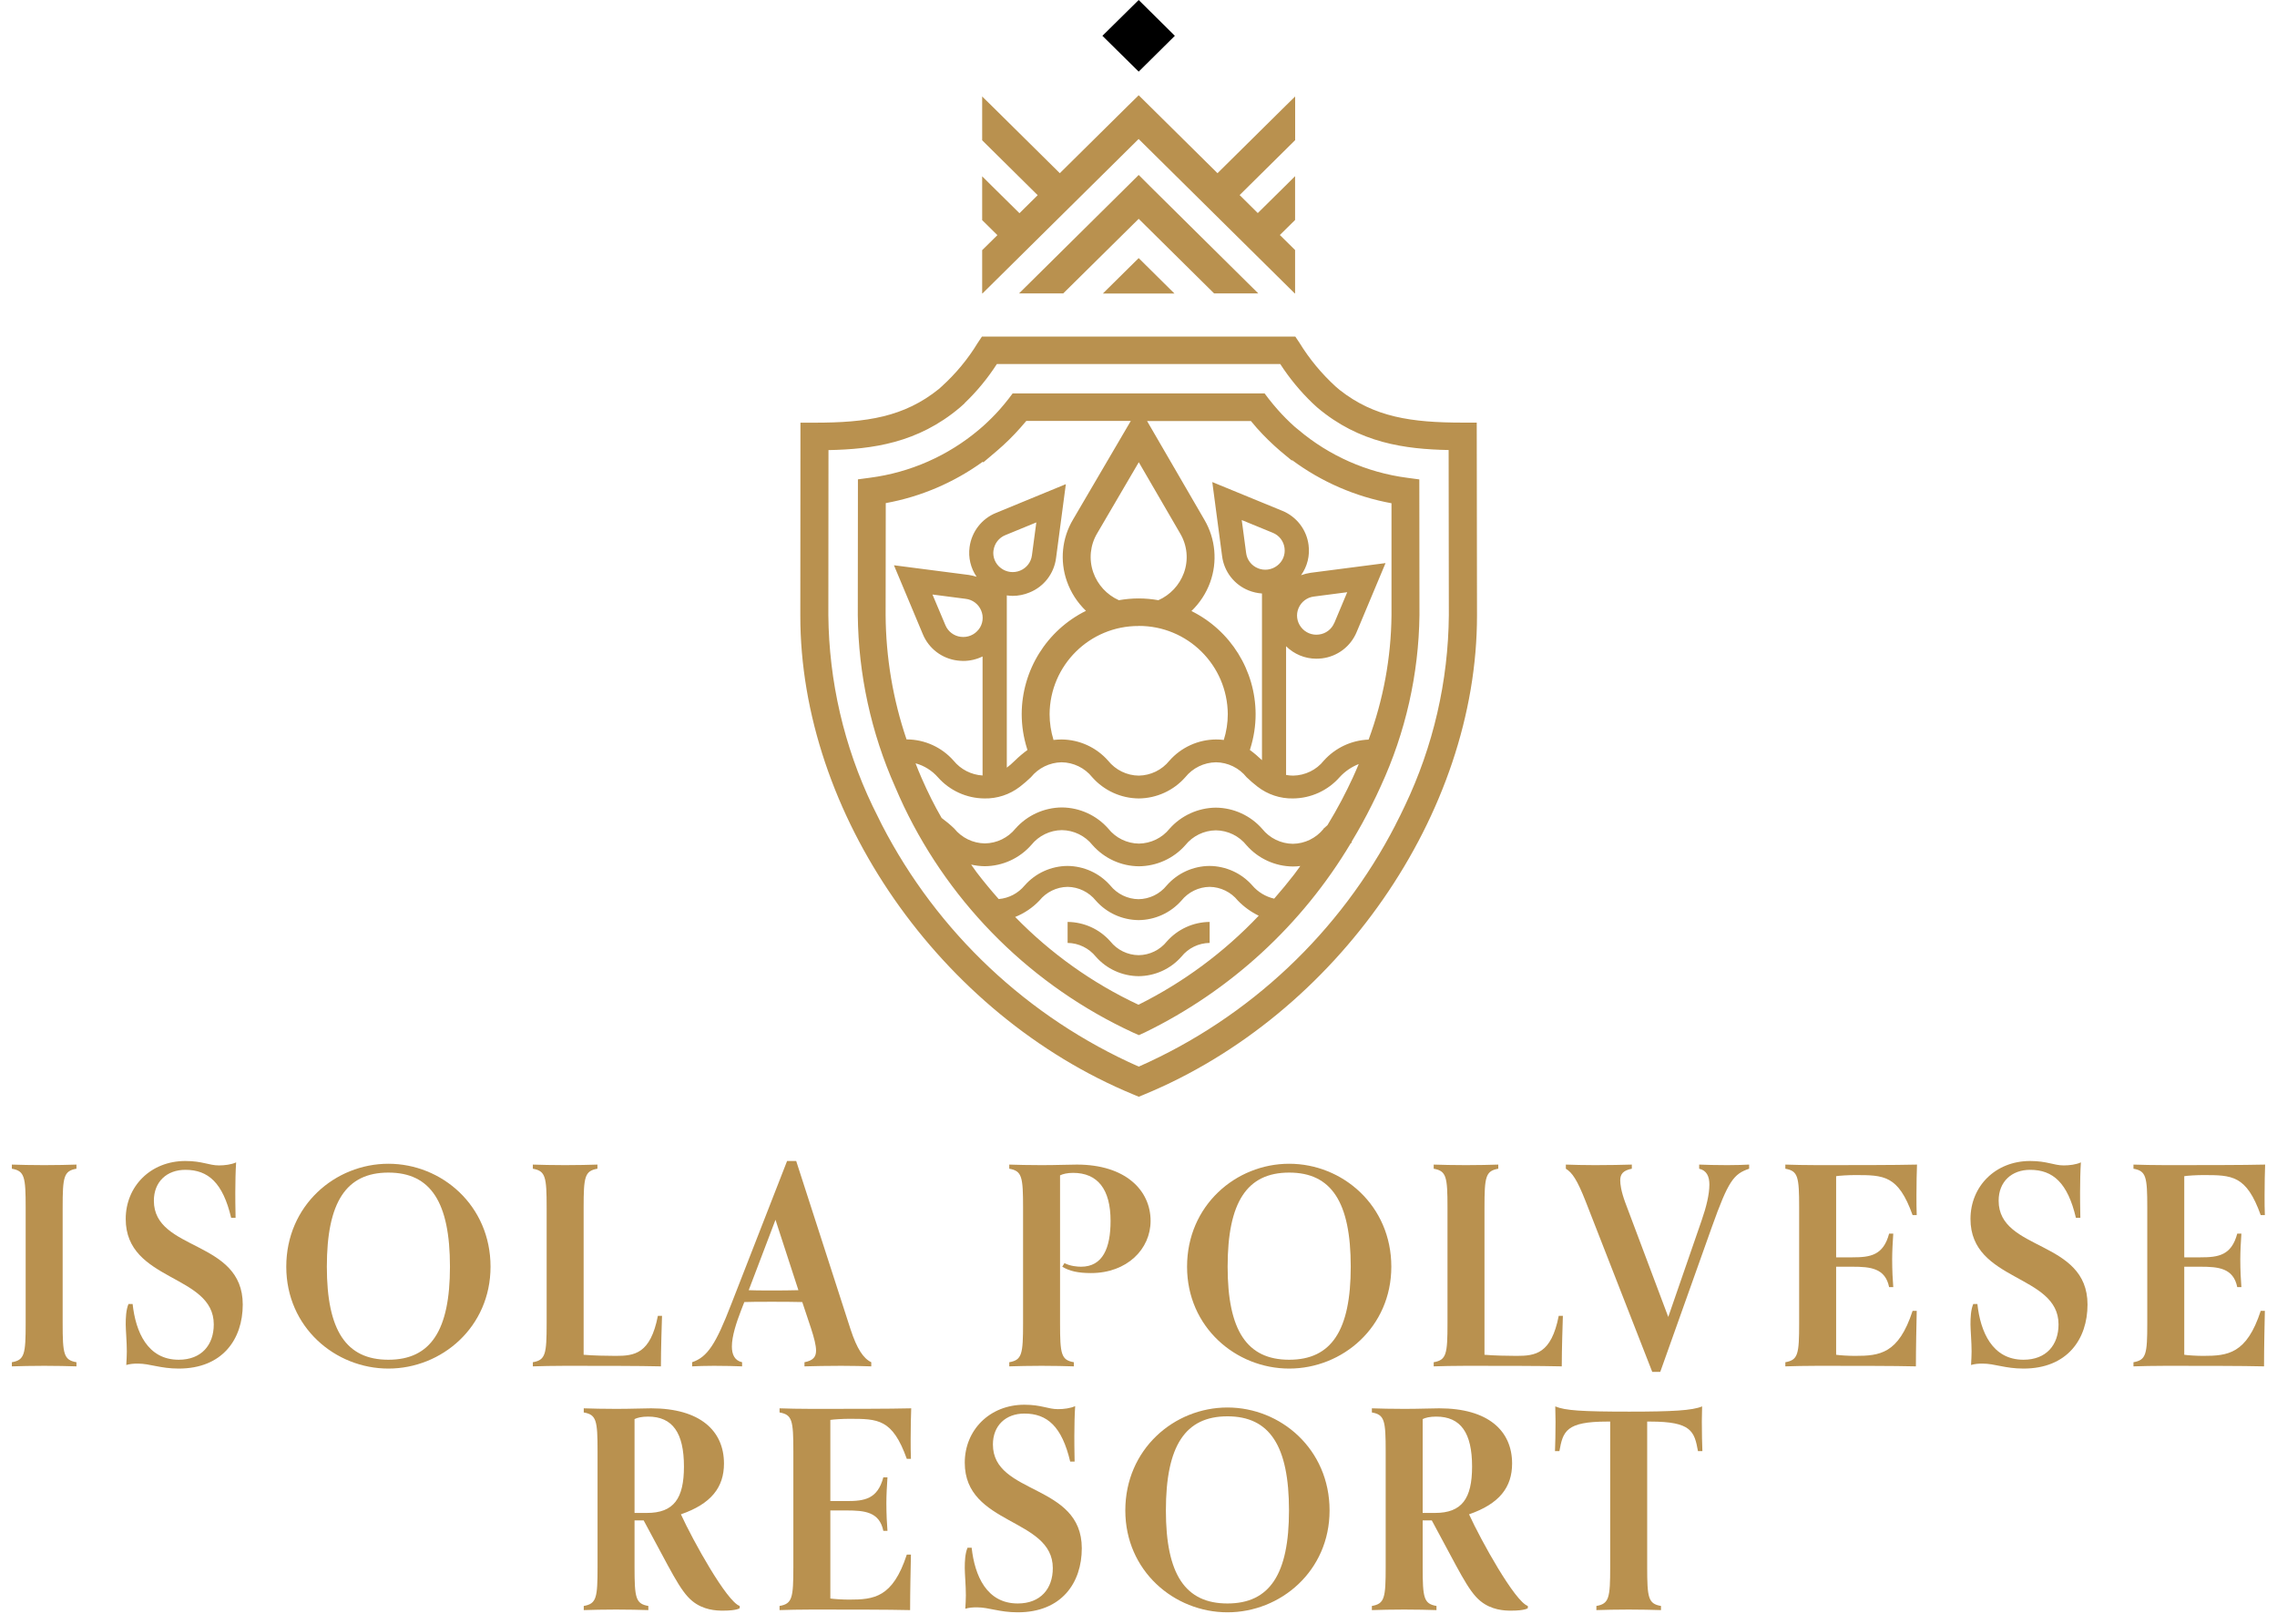 <svg xmlns="http://www.w3.org/2000/svg" xmlns:xlink="http://www.w3.org/1999/xlink" xmlns:serif="http://www.serif.com/" width="100%" height="100%" viewBox="0 0 150 107" xml:space="preserve" style="fill-rule:evenodd;clip-rule:evenodd;stroke-linejoin:round;stroke-miterlimit:2;"> <g transform="matrix(0.446,0,0,0.446,0,0)"> <path d="M191.23,43.34L191.29,43.34L191.29,36.93L189.04,34.71L191.29,32.49L191.29,26.02L189.83,27.47L185.78,31.47L183.1,28.81L191.3,20.7L191.3,14.25L189.84,15.68L179.83,25.58L169.82,15.68L168.19,14.07L166.55,15.68L156.54,25.58L146.53,15.68L145.07,14.25L145.07,20.72L153.27,28.83L150.58,31.49L146.53,27.49L145.07,26.04L145.07,32.51L147.32,34.73L145.07,36.95L145.07,43.34L145.12,43.34L168.18,20.53L191.24,43.34L191.23,43.34ZM157.04,43.34L168.19,32.32L179.33,43.34L185.86,43.34L184.29,41.79L169.82,27.47L168.19,25.84L166.55,27.47L152.08,41.79L150.51,43.34L157.05,43.34L157.04,43.34ZM168.19,38.12L162.9,43.35L173.47,43.35L168.19,38.12ZM164.01,139.05C162.41,137.23 160.11,136.19 157.69,136.17L157.69,139.27C159.31,139.29 160.84,140.04 161.86,141.3C163.46,143.12 165.76,144.16 168.18,144.18C170.6,144.16 172.9,143.12 174.5,141.3C175.52,140.03 177.05,139.29 178.67,139.27L178.67,136.17C176.25,136.19 173.95,137.24 172.35,139.05C171.33,140.32 169.81,141.06 168.18,141.08C166.56,141.06 165.03,140.32 164.01,139.05M188.19,132.73C186.94,132.44 185.81,131.76 184.97,130.78C183.37,128.96 181.07,127.92 178.65,127.9C176.23,127.92 173.93,128.96 172.33,130.78C171.31,132.05 169.78,132.79 168.16,132.81C166.54,132.79 165.01,132.04 163.99,130.78C162.39,128.96 160.09,127.92 157.67,127.9C155.25,127.92 152.95,128.96 151.35,130.78C150.39,131.94 149.01,132.67 147.51,132.79C146.38,131.51 145.3,130.21 144.26,128.85C143.98,128.48 143.72,128.08 143.44,127.7C144.09,127.85 144.76,127.93 145.43,127.94C148.07,127.93 150.57,126.79 152.32,124.81C153.42,123.44 155.08,122.63 156.84,122.61C158.6,122.63 160.27,123.44 161.37,124.82C163.11,126.79 165.6,127.93 168.22,127.95C170.84,127.93 173.34,126.8 175.07,124.84C176.17,123.47 177.83,122.66 179.59,122.64C181.35,122.66 183.02,123.47 184.12,124.85C185.85,126.82 188.35,127.96 190.97,127.98C191.33,127.98 191.7,127.96 192.06,127.91C191.75,128.33 191.46,128.76 191.14,129.17C190.2,130.38 189.23,131.56 188.22,132.71M195.49,122.43C194.38,123.8 192.72,124.61 190.96,124.63C189.2,124.61 187.53,123.8 186.43,122.42C184.7,120.45 182.2,119.31 179.58,119.29L179.57,119.29C176.96,119.32 174.48,120.45 172.75,122.4C171.65,123.77 169.99,124.57 168.23,124.6C166.47,124.58 164.8,123.77 163.7,122.39C161.97,120.42 159.47,119.28 156.85,119.26C154.23,119.28 151.74,120.41 150,122.37C148.89,123.74 147.23,124.55 145.47,124.57C143.71,124.55 142.05,123.74 140.94,122.37C140.36,121.81 139.73,121.29 139.08,120.81C138.56,119.89 138.04,118.97 137.58,118.03C137.06,117 136.58,115.96 136.12,114.91C135.8,114.19 135.51,113.46 135.23,112.74C136.51,113.09 137.66,113.81 138.53,114.8C140.27,116.77 142.77,117.91 145.4,117.93C147.29,117.97 149.13,117.36 150.63,116.21C151.2,115.77 151.75,115.3 152.27,114.8C153.38,113.43 155.04,112.62 156.8,112.59C158.56,112.61 160.23,113.42 161.33,114.8C163.07,116.77 165.57,117.91 168.2,117.93C170.83,117.91 173.33,116.77 175.07,114.8C176.18,113.42 177.84,112.62 179.6,112.59C181.36,112.61 183.03,113.42 184.13,114.8C184.64,115.29 185.18,115.76 185.74,116.19C187.24,117.35 189.09,117.97 190.99,117.93C193.62,117.91 196.12,116.77 197.86,114.8C198.64,113.94 199.61,113.28 200.69,112.85C200.4,113.53 200.12,114.21 199.8,114.89C199.29,115.99 198.75,117.08 198.18,118.17C197.52,119.43 196.81,120.66 196.07,121.88C195.87,122.06 195.64,122.25 195.45,122.43M197.08,92C196.69,92.94 195.82,93.6 194.81,93.72C193.8,93.86 192.79,93.44 192.17,92.63C191.55,91.83 191.4,90.76 191.8,89.83C192.19,88.89 193.06,88.23 194.07,88.11L198.99,87.47L197.09,92L197.08,92ZM185.8,83.93C184.85,83.55 184.19,82.69 184.06,81.68L183.41,76.81L187.99,78.69C188.94,79.07 189.6,79.93 189.73,80.94C189.87,81.95 189.45,82.95 188.63,83.56C187.82,84.18 186.73,84.32 185.79,83.93M202.13,109.24C199.6,109.34 197.22,110.46 195.53,112.35C194.43,113.73 192.76,114.53 191,114.56C190.65,114.56 190.3,114.52 189.96,114.46L189.96,95.45C191.14,96.62 192.74,97.29 194.41,97.29C194.7,97.29 194.99,97.27 195.27,97.24C197.55,96.96 199.5,95.48 200.38,93.36L204.65,83.17L193.6,84.6C193.11,84.67 192.63,84.79 192.17,84.96C193.1,83.67 193.49,82.07 193.28,80.49C192.99,78.22 191.49,76.28 189.36,75.43L179.06,71.2L180.51,82.14C180.8,84.42 182.3,86.36 184.43,87.21C185.06,87.46 185.72,87.61 186.4,87.66L186.4,112.28C185.84,111.74 185.24,111.23 184.61,110.77L184.67,110.58C185.19,108.93 185.46,107.21 185.46,105.48C185.44,99.02 181.77,93.12 175.98,90.25C177.21,89.07 178.16,87.62 178.74,86.02C179.85,82.97 179.54,79.58 177.9,76.78L169.43,62.19L184.77,62.19C185.06,62.54 185.35,62.89 185.66,63.24C186.73,64.44 187.88,65.56 189.1,66.61L190.8,68.02L190.85,67.96C195.19,71.18 200.21,73.36 205.53,74.33L205.53,90.87C205.47,97.14 204.32,103.36 202.15,109.24M168.21,68.28L174.32,78.8C175.37,80.57 175.57,82.71 174.86,84.64C174.2,86.43 172.84,87.88 171.1,88.65C170.14,88.48 169.16,88.39 168.19,88.39C167.21,88.39 166.23,88.48 165.26,88.65C163.49,87.86 162.12,86.37 161.48,84.54C160.81,82.63 161.02,80.51 162.06,78.77L168.2,68.28L168.21,68.28ZM168.18,92.45C175.41,92.42 181.29,98.24 181.35,105.47C181.35,106.77 181.15,108.05 180.76,109.29C180.38,109.24 179.99,109.22 179.6,109.22C176.97,109.24 174.47,110.38 172.73,112.35C171.62,113.73 169.96,114.53 168.2,114.56C166.44,114.54 164.78,113.73 163.67,112.35C161.93,110.38 159.43,109.24 156.8,109.22C156.4,109.22 156,109.25 155.61,109.29C155.23,108.06 155.03,106.77 155.03,105.48C155.08,98.25 160.96,92.43 168.19,92.46M146.75,81.29C146.88,80.28 147.55,79.42 148.49,79.04L153.07,77.16L152.42,82.03C152.29,83.04 151.62,83.9 150.68,84.28C149.73,84.67 148.65,84.53 147.84,83.91C147.02,83.3 146.6,82.3 146.74,81.29M144.55,92.97C143.93,93.78 142.92,94.19 141.91,94.06C140.9,93.94 140.03,93.28 139.64,92.34L137.73,87.81L142.65,88.45C143.66,88.57 144.53,89.23 144.92,90.17C145.32,91.1 145.18,92.18 144.55,92.98M167.02,62.18L158.5,76.72C156.85,79.47 156.52,82.82 157.58,85.84C158.16,87.5 159.13,89 160.4,90.22C154.61,93.09 150.93,98.99 150.91,105.46C150.91,107.2 151.18,108.93 151.7,110.58L151.76,110.77C151.11,111.25 150.49,111.77 149.92,112.33C149.68,112.55 149.47,112.75 149.25,112.95C149.07,113.11 148.89,113.24 148.71,113.38L148.71,87.94C149,87.98 149.28,88.01 149.57,88.01C150.42,88.01 151.27,87.84 152.06,87.51C154.19,86.66 155.68,84.72 155.98,82.45L157.43,71.51L147.13,75.75C145.01,76.6 143.51,78.54 143.21,80.81C143,82.35 143.37,83.91 144.25,85.19C143.87,85.07 143.49,84.98 143.1,84.92L132.04,83.49L136.31,93.68C137.19,95.8 139.14,97.28 141.42,97.56C141.71,97.6 141.99,97.61 142.28,97.62C143.27,97.62 144.24,97.39 145.13,96.96L145.13,114.54C143.45,114.44 141.9,113.64 140.84,112.34C139.1,110.37 136.6,109.23 133.97,109.21L133.9,109.21C131.89,103.3 130.85,97.1 130.81,90.85L130.83,74.31C136.01,73.37 140.91,71.27 145.17,68.19L145.23,68.3L147.25,66.59C148.48,65.54 149.63,64.41 150.7,63.2C151,62.87 151.3,62.52 151.59,62.17L167.01,62.17L167.02,62.18ZM149.96,135.43C151.3,134.89 152.52,134.07 153.52,133.02C154.54,131.76 156.07,131.01 157.69,130.99C159.31,131.01 160.84,131.76 161.86,133.02C163.46,134.84 165.76,135.88 168.18,135.9C170.6,135.88 172.9,134.83 174.5,133.02C175.52,131.76 177.05,131.01 178.67,130.99C180.29,131.01 181.82,131.76 182.84,133.02C183.73,133.94 184.77,134.69 185.92,135.25C180.81,140.64 174.81,145.09 168.16,148.4C161.36,145.22 155.19,140.82 149.95,135.44M199.52,124.51L199.65,124.51L199.65,124.3C200.71,122.55 201.69,120.77 202.6,118.94C203.08,118 203.52,117.06 203.95,116.11C207.6,108.19 209.55,99.59 209.66,90.88L209.64,70.81L207.85,70.57C201.93,69.8 196.35,67.34 191.79,63.49L191.21,63.01C190.35,62.24 189.53,61.42 188.76,60.55C188.28,60.01 187.85,59.49 187.41,58.93L186.79,58.11L149.57,58.11L148.95,58.93C148.52,59.49 148.07,60.01 147.62,60.53C146.87,61.37 146.07,62.16 145.24,62.91L144.58,63.48C140.01,67.33 134.43,69.79 128.51,70.56L126.72,70.8L126.7,90.87C126.79,99.61 128.67,108.24 132.22,116.23C132.64,117.2 133.06,118.17 133.52,119.13C140.57,133.85 152.54,145.66 167.36,152.51L168.22,152.89L169.08,152.5C181.74,146.34 192.32,136.61 199.53,124.52M206.13,121.82C197.94,137.71 184.55,150.32 168.2,157.54C151.84,150.31 138.45,137.71 130.25,121.81L128.87,119.02C124.66,110.22 122.44,100.61 122.35,90.86L122.37,66.48C128.84,66.35 135.55,65.45 141.76,60.21L142.47,59.58L142.47,59.55C144.28,57.82 145.88,55.88 147.24,53.77L189.1,53.77C190.46,55.87 192.06,57.81 193.87,59.55L194.58,60.2C200.78,65.44 207.5,66.34 213.97,66.47L214,90.86C213.92,100.61 211.7,110.23 207.5,119.03C207.06,119.97 206.6,120.9 206.12,121.82M218.16,90.87L218.12,62.42L216.06,62.42C208.45,62.42 202.97,61.61 197.88,57.6L197.29,57.1C195.21,55.2 193.4,53.02 191.93,50.62L191.32,49.71L145.04,49.71L144.43,50.62C142.97,53.03 141.16,55.21 139.07,57.1L138.68,57.45C133.53,61.6 128.01,62.43 120.3,62.43L118.23,62.43L118.21,90.89C118.17,120.1 138.86,149.87 167.41,161.66L168.2,161.99L169,161.66C197.51,149.89 218.19,120.13 218.16,90.88" style="fill:rgb(185,145,79);fill-rule:nonzero;"></path> </g> <g transform="matrix(0.446,0,0,0.446,0,0)"> <path d="M168.19,0L162.83,5.29L168.19,10.58L173.53,5.29L168.19,0Z" style="fill-rule:nonzero;"></path> </g> <g transform="matrix(0.446,0,0,0.446,0,89.972)"> <g transform="matrix(40.77,0,0,40.77,0,0)"> <path d="M0.277,-0.013C0.231,-0.021 0.227,-0.042 0.227,-0.154L0.227,-0.573C0.227,-0.685 0.231,-0.706 0.277,-0.714L0.277,-0.729C0.255,-0.728 0.197,-0.727 0.16,-0.727C0.123,-0.727 0.065,-0.728 0.043,-0.729L0.043,-0.714C0.089,-0.706 0.093,-0.685 0.093,-0.573L0.093,-0.154C0.093,-0.042 0.089,-0.021 0.043,-0.013L0.043,0.002C0.065,0.001 0.123,-0 0.16,-0C0.197,-0 0.255,0.001 0.277,0.002L0.277,-0.013Z" style="fill:rgb(185,145,79);fill-rule:nonzero;"></path> </g> <g transform="matrix(1,0,0,1,16.49,0)"> <g transform="matrix(40.77,0,0,40.77,0,0)"> <path d="M0.449,-0.536C0.448,-0.58 0.448,-0.613 0.448,-0.629C0.448,-0.664 0.449,-0.708 0.451,-0.737C0.434,-0.729 0.409,-0.726 0.389,-0.726C0.352,-0.726 0.329,-0.742 0.267,-0.742C0.141,-0.742 0.051,-0.65 0.051,-0.532C0.051,-0.304 0.37,-0.333 0.37,-0.15C0.37,-0.076 0.326,-0.022 0.243,-0.022C0.13,-0.022 0.087,-0.123 0.076,-0.224L0.061,-0.224C0.052,-0.202 0.051,-0.174 0.051,-0.15C0.051,-0.131 0.055,-0.086 0.055,-0.052C0.055,-0.037 0.054,-0.021 0.053,-0.003C0.067,-0.007 0.079,-0.008 0.095,-0.008C0.139,-0.008 0.176,0.01 0.243,0.01C0.402,0.01 0.475,-0.097 0.475,-0.222C0.475,-0.458 0.153,-0.414 0.153,-0.598C0.153,-0.667 0.2,-0.71 0.267,-0.71C0.35,-0.71 0.403,-0.663 0.433,-0.536L0.449,-0.536Z" style="fill:rgb(185,145,79);fill-rule:nonzero;"></path> </g> </g> <g transform="matrix(1,0,0,1,41.02,0)"> <g transform="matrix(40.77,0,0,40.77,0,0)"> <path d="M0.771,-0.359C0.771,-0.581 0.594,-0.732 0.401,-0.732C0.208,-0.732 0.031,-0.581 0.031,-0.359C0.031,-0.14 0.208,0.01 0.401,0.01C0.594,0.01 0.771,-0.14 0.771,-0.359ZM0.401,-0.022C0.248,-0.022 0.178,-0.128 0.178,-0.359C0.178,-0.593 0.248,-0.7 0.401,-0.7C0.554,-0.7 0.624,-0.593 0.624,-0.359C0.624,-0.128 0.554,-0.022 0.401,-0.022Z" style="fill:rgb(185,145,79);fill-rule:nonzero;"></path> </g> </g> <g transform="matrix(1,0,0,1,76.95,0)"> <g transform="matrix(40.77,0,0,40.77,0,0)"> <path d="M0.496,-0.181C0.469,-0.043 0.411,-0.036 0.343,-0.036C0.315,-0.036 0.259,-0.037 0.227,-0.04L0.227,-0.573C0.227,-0.685 0.231,-0.706 0.277,-0.714L0.277,-0.729C0.255,-0.728 0.197,-0.727 0.16,-0.727C0.123,-0.727 0.065,-0.728 0.043,-0.729L0.043,-0.714C0.089,-0.706 0.093,-0.685 0.093,-0.573L0.093,-0.154C0.093,-0.042 0.089,-0.021 0.043,-0.013L0.043,0.002C0.065,0.001 0.123,-0 0.16,-0C0.28,-0 0.432,-0 0.507,0.002C0.507,-0.062 0.51,-0.147 0.511,-0.181L0.496,-0.181Z" style="fill:rgb(185,145,79);fill-rule:nonzero;"></path> </g> </g> <g transform="matrix(1,0,0,1,103.78,0)"> <g transform="matrix(40.77,0,0,40.77,0,0)"> <path d="M0.611,-0.013C0.582,-0.027 0.559,-0.062 0.536,-0.132L0.339,-0.742L0.306,-0.742L0.104,-0.224C0.048,-0.079 0.018,-0.032 -0.038,-0.013L-0.038,0.002C-0.017,0.001 0.007,-0 0.041,-0C0.078,-0 0.121,0.001 0.143,0.002L0.143,-0.013C0.116,-0.019 0.106,-0.041 0.106,-0.07C0.106,-0.107 0.122,-0.156 0.139,-0.2L0.151,-0.231C0.178,-0.232 0.202,-0.232 0.251,-0.232C0.288,-0.232 0.324,-0.232 0.361,-0.231L0.393,-0.135C0.404,-0.101 0.411,-0.074 0.411,-0.055C0.411,-0.032 0.4,-0.019 0.369,-0.013L0.369,0.002C0.391,0.001 0.465,-0 0.502,-0C0.536,-0 0.59,0.001 0.611,0.002L0.611,-0.013ZM0.347,-0.274C0.315,-0.273 0.283,-0.273 0.251,-0.273C0.207,-0.273 0.188,-0.273 0.167,-0.274L0.264,-0.529L0.347,-0.274Z" style="fill:rgb(185,145,79);fill-rule:nonzero;"></path> </g> </g> <g transform="matrix(1,0,0,1,147.32,0)"> <g transform="matrix(40.77,0,0,40.77,0,0)"> <path d="M0.277,-0.013C0.231,-0.021 0.227,-0.042 0.227,-0.154L0.227,-0.69C0.237,-0.695 0.254,-0.699 0.274,-0.699C0.363,-0.699 0.41,-0.64 0.41,-0.525C0.41,-0.427 0.382,-0.359 0.303,-0.359C0.29,-0.359 0.264,-0.361 0.243,-0.372L0.235,-0.359C0.261,-0.343 0.293,-0.336 0.339,-0.336C0.47,-0.336 0.555,-0.423 0.555,-0.525C0.555,-0.636 0.464,-0.729 0.288,-0.729C0.259,-0.729 0.216,-0.727 0.16,-0.727C0.123,-0.727 0.065,-0.728 0.043,-0.729L0.043,-0.714C0.089,-0.706 0.093,-0.685 0.093,-0.573L0.093,-0.154C0.093,-0.042 0.089,-0.021 0.043,-0.013L0.043,0.002C0.065,0.001 0.123,-0 0.16,-0C0.197,-0 0.255,0.001 0.277,0.002L0.277,-0.013Z" style="fill:rgb(185,145,79);fill-rule:nonzero;"></path> </g> </g> <g transform="matrix(1,0,0,1,174.07,0)"> <g transform="matrix(40.77,0,0,40.77,0,0)"> <path d="M0.771,-0.359C0.771,-0.581 0.594,-0.732 0.401,-0.732C0.208,-0.732 0.031,-0.581 0.031,-0.359C0.031,-0.14 0.208,0.01 0.401,0.01C0.594,0.01 0.771,-0.14 0.771,-0.359ZM0.401,-0.022C0.248,-0.022 0.178,-0.128 0.178,-0.359C0.178,-0.593 0.248,-0.7 0.401,-0.7C0.554,-0.7 0.624,-0.593 0.624,-0.359C0.624,-0.128 0.554,-0.022 0.401,-0.022Z" style="fill:rgb(185,145,79);fill-rule:nonzero;"></path> </g> </g> <g transform="matrix(1,0,0,1,210.01,0)"> <g transform="matrix(40.77,0,0,40.77,0,0)"> <path d="M0.496,-0.181C0.469,-0.043 0.411,-0.036 0.343,-0.036C0.315,-0.036 0.259,-0.037 0.227,-0.04L0.227,-0.573C0.227,-0.685 0.231,-0.706 0.277,-0.714L0.277,-0.729C0.255,-0.728 0.197,-0.727 0.16,-0.727C0.123,-0.727 0.065,-0.728 0.043,-0.729L0.043,-0.714C0.089,-0.706 0.093,-0.685 0.093,-0.573L0.093,-0.154C0.093,-0.042 0.089,-0.021 0.043,-0.013L0.043,0.002C0.065,0.001 0.123,-0 0.16,-0C0.28,-0 0.432,-0 0.507,0.002C0.507,-0.062 0.51,-0.147 0.511,-0.181L0.496,-0.181Z" style="fill:rgb(185,145,79);fill-rule:nonzero;"></path> </g> </g> <g transform="matrix(1,0,0,1,231.61,0)"> <g transform="matrix(40.77,0,0,40.77,0,0)"> <path d="M0.334,0.022L0.521,-0.503C0.581,-0.671 0.6,-0.695 0.656,-0.714L0.656,-0.729C0.635,-0.728 0.611,-0.727 0.577,-0.727C0.54,-0.727 0.497,-0.728 0.475,-0.729L0.475,-0.714C0.502,-0.708 0.512,-0.686 0.512,-0.657C0.512,-0.621 0.501,-0.576 0.484,-0.527L0.363,-0.177L0.207,-0.592C0.192,-0.633 0.189,-0.658 0.189,-0.672C0.189,-0.695 0.2,-0.708 0.231,-0.714L0.231,-0.729C0.209,-0.728 0.135,-0.727 0.098,-0.727C0.064,-0.727 0.013,-0.728 -0.008,-0.729L-0.008,-0.714C0.015,-0.7 0.033,-0.674 0.064,-0.595L0.305,0.022L0.334,0.022Z" style="fill:rgb(185,145,79);fill-rule:nonzero;"></path> </g> </g> <g transform="matrix(1,0,0,1,261.95,0)"> <g transform="matrix(40.77,0,0,40.77,0,0)"> <path d="M0.504,-0.199C0.453,-0.043 0.385,-0.036 0.295,-0.036C0.272,-0.036 0.239,-0.038 0.227,-0.04L0.227,-0.359L0.286,-0.359C0.351,-0.359 0.405,-0.354 0.419,-0.285L0.434,-0.285C0.432,-0.309 0.43,-0.346 0.43,-0.386C0.43,-0.415 0.432,-0.449 0.434,-0.479L0.419,-0.479C0.398,-0.4 0.351,-0.393 0.286,-0.393L0.227,-0.393L0.227,-0.687C0.239,-0.689 0.272,-0.691 0.295,-0.691C0.4,-0.691 0.452,-0.691 0.504,-0.546L0.519,-0.546C0.518,-0.567 0.518,-0.592 0.518,-0.618C0.518,-0.661 0.519,-0.704 0.52,-0.729C0.445,-0.727 0.28,-0.727 0.16,-0.727C0.123,-0.727 0.065,-0.728 0.043,-0.729L0.043,-0.714C0.089,-0.706 0.093,-0.685 0.093,-0.573L0.093,-0.154C0.093,-0.042 0.089,-0.021 0.043,-0.013L0.043,0.002C0.065,0.001 0.123,-0 0.16,-0C0.28,-0 0.441,-0 0.516,0.002C0.516,-0.065 0.518,-0.151 0.519,-0.199L0.504,-0.199Z" style="fill:rgb(185,145,79);fill-rule:nonzero;"></path> </g> </g> <g transform="matrix(1,0,0,1,288.97,0)"> <g transform="matrix(40.77,0,0,40.77,0,0)"> <path d="M0.449,-0.536C0.448,-0.58 0.448,-0.613 0.448,-0.629C0.448,-0.664 0.449,-0.708 0.451,-0.737C0.434,-0.729 0.409,-0.726 0.389,-0.726C0.352,-0.726 0.329,-0.742 0.267,-0.742C0.141,-0.742 0.051,-0.65 0.051,-0.532C0.051,-0.304 0.37,-0.333 0.37,-0.15C0.37,-0.076 0.326,-0.022 0.243,-0.022C0.13,-0.022 0.087,-0.123 0.076,-0.224L0.061,-0.224C0.052,-0.202 0.051,-0.174 0.051,-0.15C0.051,-0.131 0.055,-0.086 0.055,-0.052C0.055,-0.037 0.054,-0.021 0.053,-0.003C0.067,-0.007 0.079,-0.008 0.095,-0.008C0.139,-0.008 0.176,0.01 0.243,0.01C0.402,0.01 0.475,-0.097 0.475,-0.222C0.475,-0.458 0.153,-0.414 0.153,-0.598C0.153,-0.667 0.2,-0.71 0.267,-0.71C0.35,-0.71 0.403,-0.663 0.433,-0.536L0.449,-0.536Z" style="fill:rgb(185,145,79);fill-rule:nonzero;"></path> </g> </g> <g transform="matrix(1,0,0,1,313.37,0)"> <g transform="matrix(40.77,0,0,40.77,0,0)"> <path d="M0.504,-0.199C0.453,-0.043 0.385,-0.036 0.295,-0.036C0.272,-0.036 0.239,-0.038 0.227,-0.04L0.227,-0.359L0.286,-0.359C0.351,-0.359 0.405,-0.354 0.419,-0.285L0.434,-0.285C0.432,-0.309 0.43,-0.346 0.43,-0.386C0.43,-0.415 0.432,-0.449 0.434,-0.479L0.419,-0.479C0.398,-0.4 0.351,-0.393 0.286,-0.393L0.227,-0.393L0.227,-0.687C0.239,-0.689 0.272,-0.691 0.295,-0.691C0.4,-0.691 0.452,-0.691 0.504,-0.546L0.519,-0.546C0.518,-0.567 0.518,-0.592 0.518,-0.618C0.518,-0.661 0.519,-0.704 0.52,-0.729C0.445,-0.727 0.28,-0.727 0.16,-0.727C0.123,-0.727 0.065,-0.728 0.043,-0.729L0.043,-0.714C0.089,-0.706 0.093,-0.685 0.093,-0.573L0.093,-0.154C0.093,-0.042 0.089,-0.021 0.043,-0.013L0.043,0.002C0.065,0.001 0.123,-0 0.16,-0C0.28,-0 0.441,-0 0.516,0.002C0.516,-0.065 0.518,-0.151 0.519,-0.199L0.504,-0.199Z" style="fill:rgb(185,145,79);fill-rule:nonzero;"></path> </g> </g> <g transform="matrix(1,0,0,1,84.47,36)"> <g transform="matrix(40.77,0,0,40.77,0,0)"> <path d="M0.608,-0.013C0.561,-0.029 0.439,-0.249 0.395,-0.345C0.505,-0.383 0.551,-0.443 0.551,-0.529C0.551,-0.648 0.464,-0.729 0.287,-0.729C0.259,-0.729 0.215,-0.727 0.161,-0.727C0.123,-0.727 0.065,-0.728 0.043,-0.729L0.043,-0.714C0.089,-0.706 0.093,-0.685 0.093,-0.573L0.093,-0.154C0.093,-0.042 0.089,-0.021 0.043,-0.013L0.043,0.002C0.065,0.001 0.123,-0 0.16,-0C0.197,-0 0.255,0.001 0.277,0.002L0.277,-0.013C0.231,-0.021 0.227,-0.042 0.227,-0.154L0.227,-0.323L0.26,-0.323C0.358,-0.143 0.391,-0.068 0.436,-0.031C0.476,0.002 0.523,0.004 0.547,0.004C0.599,0.004 0.608,-0.005 0.608,-0.005L0.608,-0.013ZM0.227,-0.35L0.227,-0.69C0.237,-0.695 0.253,-0.699 0.276,-0.699C0.365,-0.699 0.406,-0.64 0.406,-0.518C0.406,-0.402 0.369,-0.35 0.272,-0.35L0.227,-0.35Z" style="fill:rgb(185,145,79);fill-rule:nonzero;"></path> </g> </g> <g transform="matrix(1,0,0,1,113.39,36)"> <g transform="matrix(40.77,0,0,40.77,0,0)"> <path d="M0.504,-0.199C0.453,-0.043 0.385,-0.036 0.295,-0.036C0.272,-0.036 0.239,-0.038 0.227,-0.04L0.227,-0.359L0.286,-0.359C0.351,-0.359 0.405,-0.354 0.419,-0.285L0.434,-0.285C0.432,-0.309 0.43,-0.346 0.43,-0.386C0.43,-0.415 0.432,-0.449 0.434,-0.479L0.419,-0.479C0.398,-0.4 0.351,-0.393 0.286,-0.393L0.227,-0.393L0.227,-0.687C0.239,-0.689 0.272,-0.691 0.295,-0.691C0.4,-0.691 0.452,-0.691 0.504,-0.546L0.519,-0.546C0.518,-0.567 0.518,-0.592 0.518,-0.618C0.518,-0.661 0.519,-0.704 0.52,-0.729C0.445,-0.727 0.28,-0.727 0.16,-0.727C0.123,-0.727 0.065,-0.728 0.043,-0.729L0.043,-0.714C0.089,-0.706 0.093,-0.685 0.093,-0.573L0.093,-0.154C0.093,-0.042 0.089,-0.021 0.043,-0.013L0.043,0.002C0.065,0.001 0.123,-0 0.16,-0C0.28,-0 0.441,-0 0.516,0.002C0.516,-0.065 0.518,-0.151 0.519,-0.199L0.504,-0.199Z" style="fill:rgb(185,145,79);fill-rule:nonzero;"></path> </g> </g> <g transform="matrix(1,0,0,1,140.42,36)"> <g transform="matrix(40.77,0,0,40.77,0,0)"> <path d="M0.449,-0.536C0.448,-0.58 0.448,-0.613 0.448,-0.629C0.448,-0.664 0.449,-0.708 0.451,-0.737C0.434,-0.729 0.409,-0.726 0.389,-0.726C0.352,-0.726 0.329,-0.742 0.267,-0.742C0.141,-0.742 0.051,-0.65 0.051,-0.532C0.051,-0.304 0.37,-0.333 0.37,-0.15C0.37,-0.076 0.326,-0.022 0.243,-0.022C0.13,-0.022 0.087,-0.123 0.076,-0.224L0.061,-0.224C0.052,-0.202 0.051,-0.174 0.051,-0.15C0.051,-0.131 0.055,-0.086 0.055,-0.052C0.055,-0.037 0.054,-0.021 0.053,-0.003C0.067,-0.007 0.079,-0.008 0.095,-0.008C0.139,-0.008 0.176,0.01 0.243,0.01C0.402,0.01 0.475,-0.097 0.475,-0.222C0.475,-0.458 0.153,-0.414 0.153,-0.598C0.153,-0.667 0.2,-0.71 0.267,-0.71C0.35,-0.71 0.403,-0.663 0.433,-0.536L0.449,-0.536Z" style="fill:rgb(185,145,79);fill-rule:nonzero;"></path> </g> </g> <g transform="matrix(1,0,0,1,164.95,36)"> <g transform="matrix(40.77,0,0,40.77,0,0)"> <path d="M0.771,-0.359C0.771,-0.581 0.594,-0.732 0.401,-0.732C0.208,-0.732 0.031,-0.581 0.031,-0.359C0.031,-0.14 0.208,0.01 0.401,0.01C0.594,0.01 0.771,-0.14 0.771,-0.359ZM0.401,-0.022C0.248,-0.022 0.178,-0.128 0.178,-0.359C0.178,-0.593 0.248,-0.7 0.401,-0.7C0.554,-0.7 0.624,-0.593 0.624,-0.359C0.624,-0.128 0.554,-0.022 0.401,-0.022Z" style="fill:rgb(185,145,79);fill-rule:nonzero;"></path> </g> </g> <g transform="matrix(1,0,0,1,200.88,36)"> <g transform="matrix(40.77,0,0,40.77,0,0)"> <path d="M0.608,-0.013C0.561,-0.029 0.439,-0.249 0.395,-0.345C0.505,-0.383 0.551,-0.443 0.551,-0.529C0.551,-0.648 0.464,-0.729 0.287,-0.729C0.259,-0.729 0.215,-0.727 0.161,-0.727C0.123,-0.727 0.065,-0.728 0.043,-0.729L0.043,-0.714C0.089,-0.706 0.093,-0.685 0.093,-0.573L0.093,-0.154C0.093,-0.042 0.089,-0.021 0.043,-0.013L0.043,0.002C0.065,0.001 0.123,-0 0.16,-0C0.197,-0 0.255,0.001 0.277,0.002L0.277,-0.013C0.231,-0.021 0.227,-0.042 0.227,-0.154L0.227,-0.323L0.26,-0.323C0.358,-0.143 0.391,-0.068 0.436,-0.031C0.476,0.002 0.523,0.004 0.547,0.004C0.599,0.004 0.608,-0.005 0.608,-0.005L0.608,-0.013ZM0.227,-0.35L0.227,-0.69C0.237,-0.695 0.253,-0.699 0.276,-0.699C0.365,-0.699 0.406,-0.64 0.406,-0.518C0.406,-0.402 0.369,-0.35 0.272,-0.35L0.227,-0.35Z" style="fill:rgb(185,145,79);fill-rule:nonzero;"></path> </g> </g> <g transform="matrix(1,0,0,1,229.23,36)"> <g transform="matrix(40.77,0,0,40.77,0,0)"> <path d="M0.395,-0.013C0.349,-0.021 0.345,-0.042 0.345,-0.154L0.345,-0.681L0.356,-0.681C0.505,-0.681 0.516,-0.646 0.529,-0.574L0.545,-0.574C0.544,-0.598 0.543,-0.639 0.543,-0.681C0.543,-0.7 0.544,-0.719 0.544,-0.736C0.509,-0.721 0.435,-0.717 0.28,-0.717C0.108,-0.717 0.047,-0.721 0.012,-0.736C0.012,-0.719 0.013,-0.7 0.013,-0.681C0.013,-0.639 0.012,-0.598 0.011,-0.574L0.027,-0.574C0.04,-0.646 0.051,-0.681 0.2,-0.681L0.211,-0.681L0.211,-0.154C0.211,-0.042 0.207,-0.021 0.161,-0.013L0.161,0.002C0.183,0.001 0.241,-0 0.278,-0C0.315,-0 0.373,0.001 0.395,0.002L0.395,-0.013Z" style="fill:rgb(185,145,79);fill-rule:nonzero;"></path> </g> </g> </g> </svg>